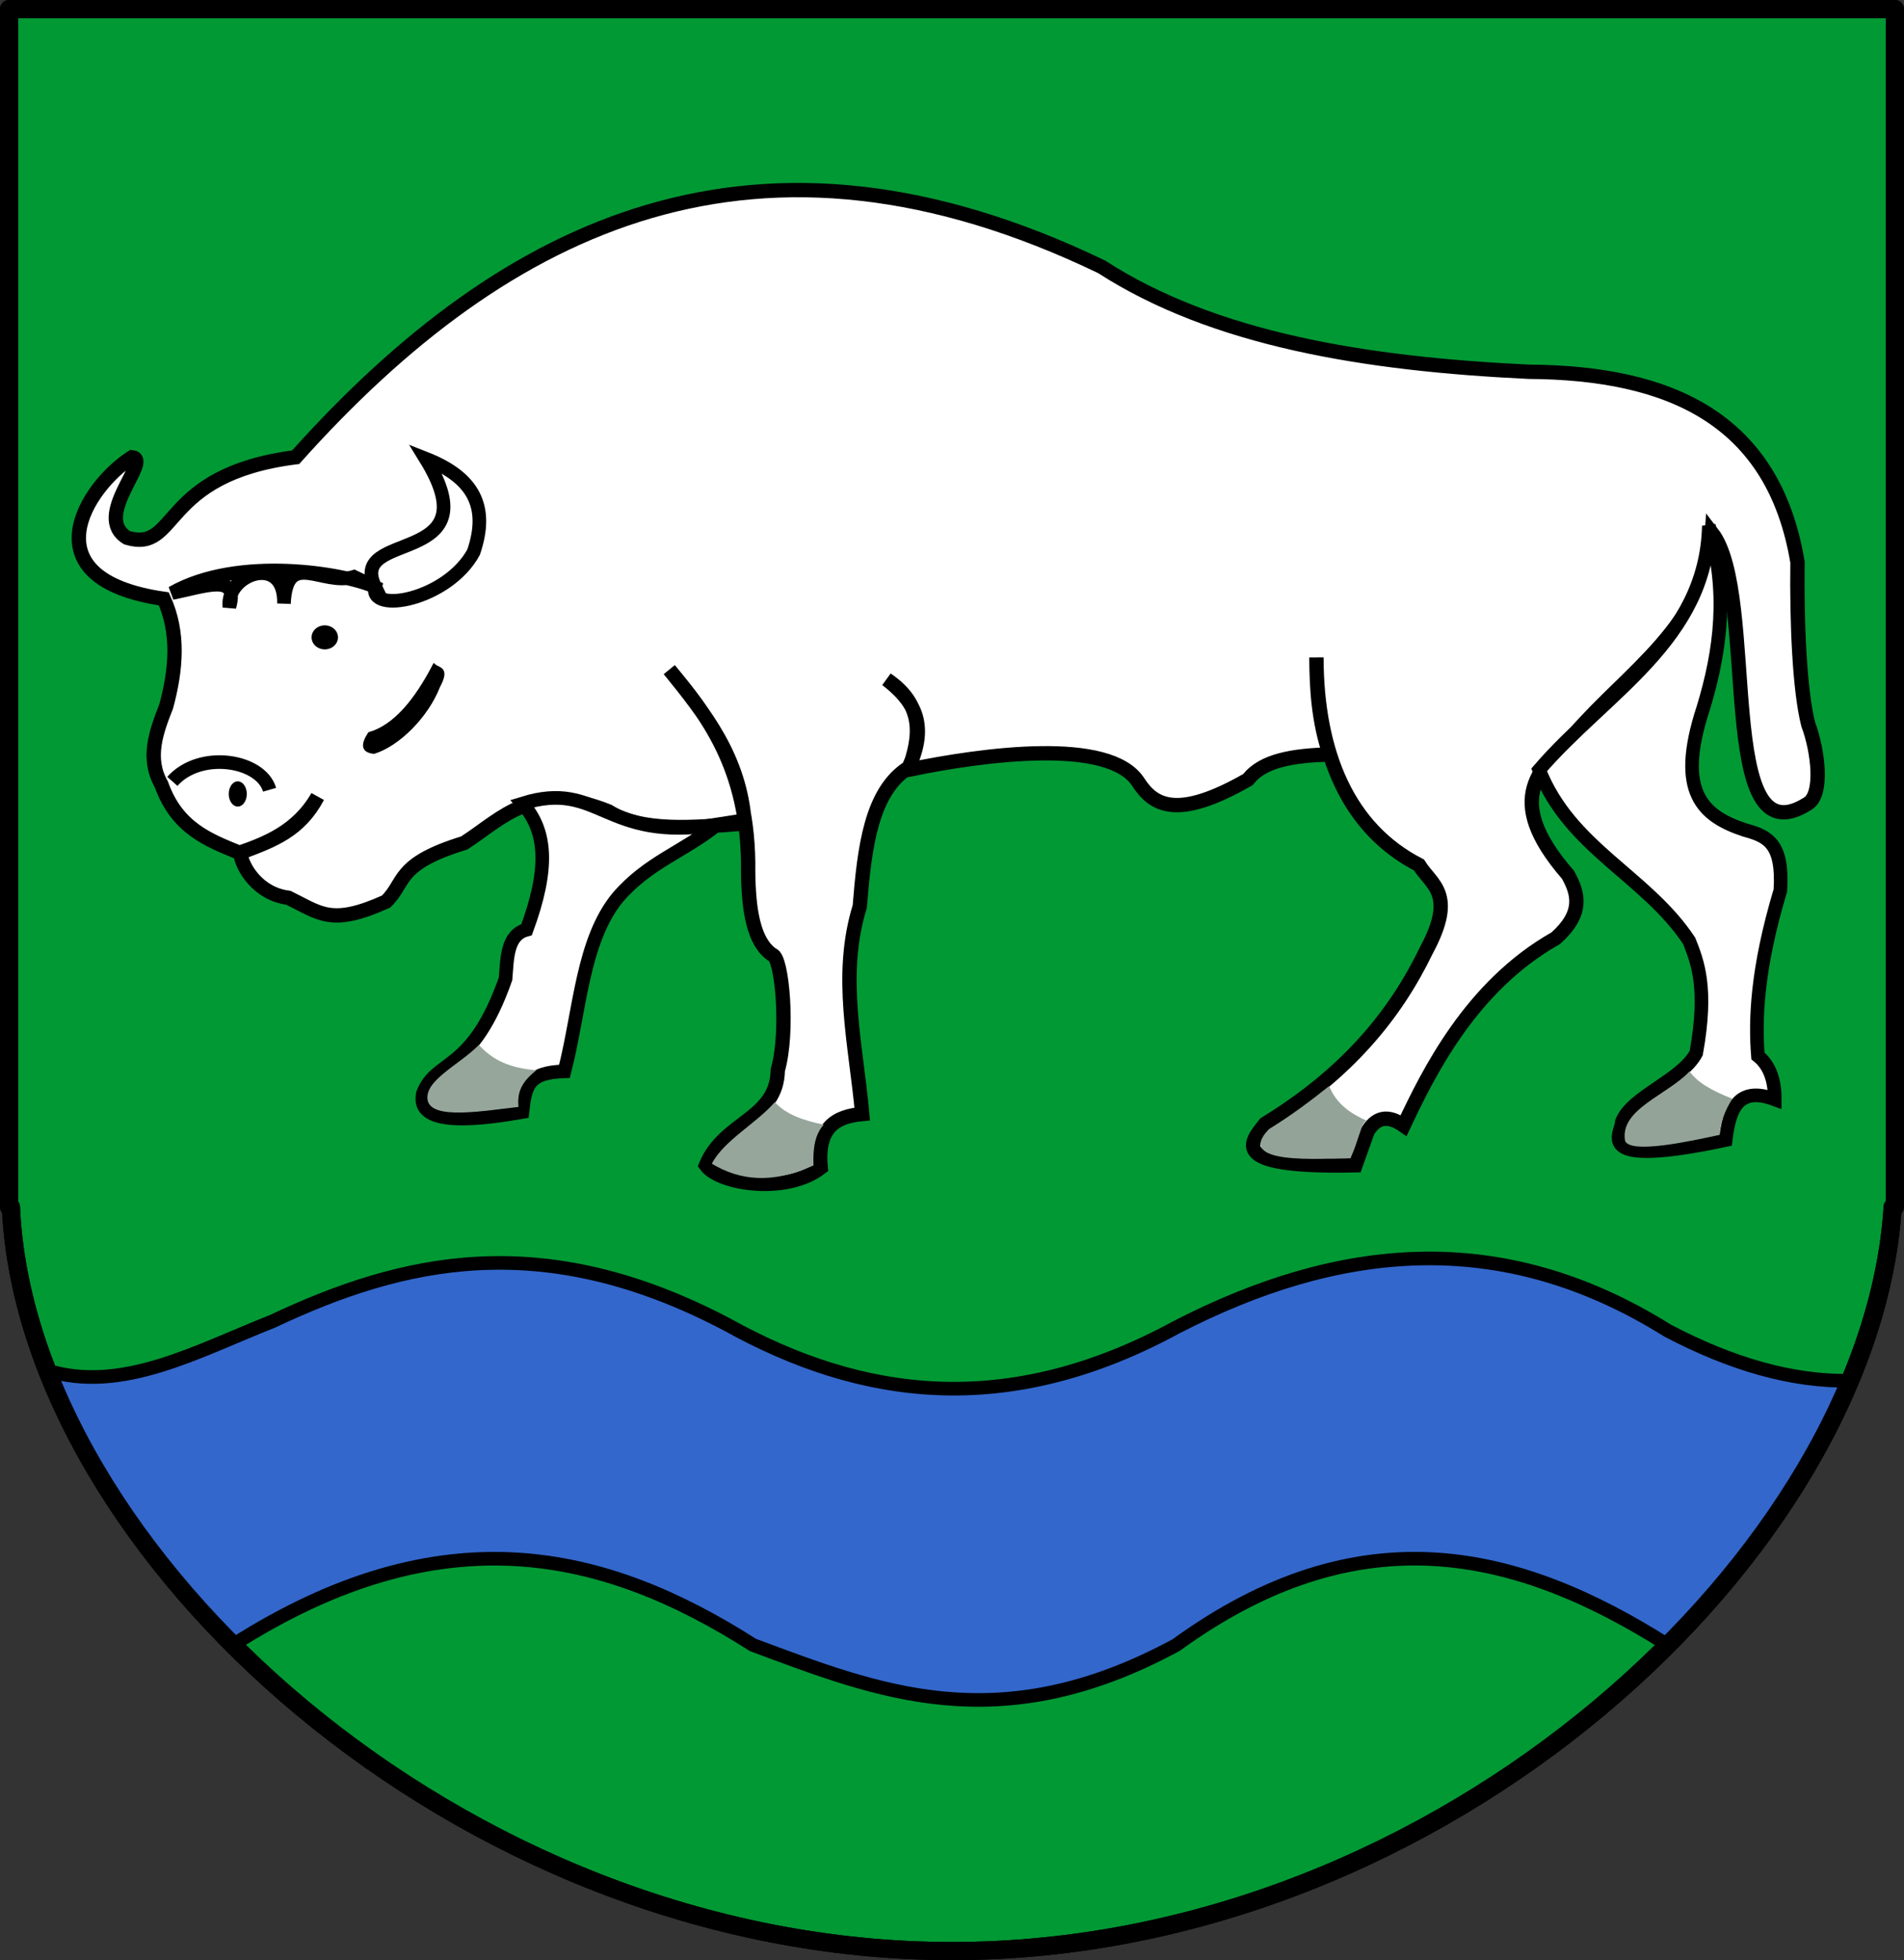 <?xml version="1.0" encoding="UTF-8" standalone="no"?>
<svg xmlns="http://www.w3.org/2000/svg" xmlns:sodipodi="http://sodipodi.sourceforge.net/DTD/sodipodi-0.dtd" xmlns:inkscape="http://www.inkscape.org/namespaces/inkscape" width="743.31" height="765.37" version="1.0">
 <rect width="100%" height="100%" fill="#333333" stroke="none"/>
 <g id="g3172" transform="translate(365.473,285.968)">
  <g id="g5191">
   <g id="layer1" inkscape:label="Warstwa 1" transform="translate(-368.97,-389.706)" stroke="#000000" stroke-width="7.087">
    <path sodipodi:nodetypes="cccscccc" id="path2972" d="M 7.04,107.281 L 7.04,575 L 7.759,575 C 13.616,709.386 182.691,865.562 375.134,865.562 C 567.576,865.562 733.94,709.386 742.384,575 L 743.259,575 L 743.259,107.281 L 7.04,107.281 z " fill="#019934" stroke-linejoin="round" stroke-linecap="round" stroke-width="7.087"/>
   </g>
   <g transform="translate(-1134.997,-389.706)" inkscape:label="Warstwa 1" id="g3245" fill="none" stroke="#000000" stroke-width="7.087">
    <path d="M 787.809,638.813 C 802.4,676.22 827.556,713.181 860.42,746.061 C 942.391,693.698 1005.843,709.238 1063.492,746.054 C 1111.753,763.951 1159.304,783.715 1228.733,746.048 C 1300.582,693.844 1362.218,709.04 1420.551,746.041 C 1452.094,714.351 1476.605,678.87 1491.674,642.854 C 1469.334,643.246 1445.562,636.471 1420.502,623.264 C 1355.078,582.333 1291.441,589.679 1228.73,622.015 C 1162.688,657.921 1105.763,650.064 1053.283,620.871 C 981.038,582.868 926.502,595.776 875.803,619.715 C 846.472,631.279 817.14,647.884 787.809,638.813 z " id="path3247" sodipodi:nodetypes="ccccccccccc" fill="#3367cc" stroke-linejoin="round" stroke-linecap="round" stroke-width="5.315"/>
   </g>
   <g transform="translate(-368.97,-389.706)" inkscape:label="Warstwa 1" id="g5187" fill="none" stroke="#000000" stroke-width="7.087">
    <path d="M 7.04,107.281 L 7.04,575 L 7.759,575 C 13.616,709.386 182.691,865.562 375.134,865.562 C 567.576,865.562 733.94,709.386 742.384,575 L 743.259,575 L 743.259,107.281 L 7.04,107.281 z " id="path5189" sodipodi:nodetypes="cccscccc" stroke-linejoin="round" stroke-linecap="round" stroke-width="7.087"/>
   </g>
  </g>
  <g transform="translate(771.941,0)" id="g3158">
   <path d="M -1021.99,-107.437 C -939.029,-200.135 -840.996,-246.112 -707.385,-181.798 C -663.497,-153.478 -604.666,-143.838 -540.549,-140.804 C -485.608,-140.443 -445.009,-122.552 -435.681,-66.443 C -435.987,-42.745 -434.865,-16.355 -431.49,-3.124 C -427.668,7.019 -425.463,24.46 -431.867,27.939 C -468.34,50.893 -450.451,-53.698 -469.048,-77.883 C -471.349,-42.14 -501.542,-23.831 -522.435,0.292 C -535.36,13.486 -551.71,25.181 -525.296,55.586 C -521.227,62.906 -519.079,70.545 -530.062,80.373 C -563.419,99.205 -579.985,133.492 -589.45,153.52 C -594.401,150.048 -599.414,149.182 -603.47,155.688 L -608.237,169.035 C -659.062,170.144 -649.089,159.982 -643.511,152.828 C -611.243,133.089 -592.575,109.95 -580.59,85.14 C -568.677,62.99 -578.632,59.583 -583.45,51.773 C -611.03,37.571 -623.435,8.293 -623.49,-29.262 C -623.425,-16.919 -622.691,-4.464 -618.309,8.599 C -632.054,9.031 -644.367,10.766 -650.184,18.405 C -677.785,34.241 -687.064,28.701 -693.085,19.359 C -704.469,1.923 -753.418,8.537 -782.7,14.592 C -778.048,1.721 -776.498,-10.69 -791.28,-20.682 C -781.481,-13.085 -774.511,-3.903 -782.704,13.77 C -797.38,23.055 -799.946,45.125 -801.767,67.98 C -810.13,94.991 -803.226,122.003 -800.813,149.014 C -810.83,149.949 -818.548,153.901 -817.02,169.988 C -830.665,180.474 -856.618,176.291 -861.828,169.035 C -854.699,151.769 -834.085,151.1 -833.766,131.865 C -829.438,116.735 -832.122,87.778 -835.811,86.897 C -843.214,82.003 -845.175,69.49 -845.344,54.468 C -844.738,13.307 -862.458,-7.895 -876.128,-24.495 C -862.243,-7.352 -848.497,9.889 -846.701,35.566 C -866.466,37.106 -886.557,39.152 -899.962,30.799 C -929.497,19.008 -941.201,33.539 -956.209,43.193 C -982.998,51.392 -978.889,58.527 -986.717,66.073 C -1008.169,75.741 -1012.401,70.62 -1024.832,64.578 C -1036.628,63.109 -1042.94,52.746 -1043.641,47.002 C -1030.772,42.154 -1020.554,38.515 -1013.41,25.079 C -1021.234,38.691 -1033.488,43.35 -1043.918,47.006 C -1056.066,42.066 -1068.348,37.395 -1074.425,20.312 C -1080.194,10.143 -1076.515,-0.026 -1072.518,-10.195 C -1068.618,-24.705 -1067.445,-38.874 -1073.471,-52.142 C -1127.074,-59.868 -1103.77,-96.014 -1085.865,-107.437 C -1077.932,-106.534 -1101.588,-84.372 -1087.772,-75.976 C -1067.485,-70.06 -1075.245,-100.69 -1021.99,-107.437 z " id="path5199" sodipodi:nodetypes="ccccccccccccccccccccccccccccccccccccccccccccc" fill="#ffffff" fill-rule="evenodd" stroke="#000000" stroke-width="5.598"/>
   <path d="M -933.474,27.776 C -923.807,38.547 -923.088,53.276 -931.831,77.05 C -939.634,79.13 -939.384,88.419 -940.044,96.212 C -953.046,133.225 -967.151,127.276 -972.346,141.107 C -973.536,147.549 -970.126,154.737 -933.474,148.224 C -932.311,137.793 -931.093,132.759 -917.049,132.347 C -911.01,108.971 -910.128,81.297 -896.244,64.458 C -884.391,50.634 -870.566,46.657 -857.372,35.988 C -901.722,43.096 -902.999,18.279 -933.474,27.776 z " id="path2165" sodipodi:nodetypes="ccccccccc" fill="#ffffff" fill-rule="evenodd" stroke="#000000" stroke-width="5.315"/>
   <path d="M -470.296,-80.628 C -462.714,-55.022 -465.558,-32.158 -472.486,-9.454 C -483.245,23.388 -472.702,32.737 -456.061,38.178 C -447.172,40.556 -441.22,43.561 -442.374,61.72 C -451.668,92.688 -452.227,112.499 -451.133,126.324 C -446.802,129.84 -444.516,135.402 -444.564,143.297 C -458.97,137.898 -462.303,147.262 -463.726,159.174 C -516.655,170.43 -504.339,156.834 -504.24,152.057 C -500.451,142.134 -480.919,135.93 -475.223,125.229 C -470.577,99.512 -474.837,89.418 -477.961,81.43 C -494.735,56.048 -524.495,45.293 -536.542,14.636 C -510.663,-15.448 -471.32,-36.154 -470.296,-80.628 z " id="path3138" sodipodi:nodetypes="cccccccccccc" fill="#ffffff" fill-rule="evenodd" stroke="#000000" stroke-width="5.315"/>
   <path d="M -950.487,122.065 C -945.718,127.057 -940.246,130.853 -928.044,131.951 C -933.507,136.319 -935.584,140.096 -934.991,146.245 C -949.575,147.93 -968.314,151.158 -970.392,143.974 C -972.346,136.107 -958.063,129.837 -950.487,122.065 z " id="path3140" sodipodi:nodetypes="ccccc" fill="#96a69b" fill-rule="evenodd"/>
   <path d="M -834.933,144.375 C -830.308,149.492 -823.269,151.593 -815.829,153.192 C -819.494,157.22 -820.058,162.94 -819.837,169.089 C -835.779,176.39 -848.57,175.056 -859.513,168.421 C -854.996,159.486 -842.062,152.623 -834.933,144.375 z " id="path3142" sodipodi:nodetypes="ccccc" fill="#96a69b" fill-rule="evenodd"/>
   <path d="M -618.518,138.096 C -615.675,145.158 -610.068,148.903 -603.69,151.722 C -605.916,151.172 -607.341,161.142 -610.369,166.283 C -621.272,166.294 -655.954,169.248 -642.03,154.928 C -633.578,149.727 -625.906,144.006 -618.518,138.096 z " id="path3144" sodipodi:nodetypes="ccccc" fill="#93a398" fill-rule="evenodd"/>
   <path d="M -477.836,132.377 C -474.775,136.537 -469.904,139.591 -461.15,143.039 C -463.894,147.67 -466.097,152.508 -466.002,157.139 C -477.61,159.659 -500.899,164.754 -502.994,159.483 C -505.218,147.055 -486.198,141.521 -477.836,132.377 z " id="path3146" sodipodi:nodetypes="ccccc" fill="#93a398" fill-rule="evenodd"/>
   <path d="M -1070.249,-54.418 C -1044.351,-69.147 -1002.827,-62.154 -990.943,-56.776 C -1002.157,-79.566 -944.872,-64.081 -971.264,-106.909 C -952.211,-99.412 -946.589,-87.855 -952.523,-70.363 C -962.749,-51.606 -993.5,-46.076 -990.943,-56.776 L -999.218,-60.747 C -1011.601,-56.972 -1025.549,-71.81 -1026.564,-50.274 C -1026.032,-70.171 -1049.355,-61.796 -1047.855,-49.022 C -1044.064,-62.361 -1057.31,-56.958 -1070.249,-54.418 z " id="path3148" sodipodi:nodetypes="ccccccccc" fill="none" fill-rule="evenodd" stroke="#000000" stroke-width="5.315"/>
   <path sodipodi:type="arc" id="path3150" sodipodi:cx="-1010.6211" sodipodi:cy="-37.09774" sodipodi:rx="5.1538396" sodipodi:ry="4.6853085" d="M -1005.467 -37.098 A 5.154 4.685 0 1 1  -1015.775,-37.098 A 5.154 4.685 0 1 1  -1005.467 -37.098 z" stroke-linejoin="round" stroke-linecap="round" stroke-width="5.315"/>
   <path d="M -1070.124,19.126 C -1059.295,6.896 -1035.542,10.703 -1032.174,22.406" id="path3152" sodipodi:nodetypes="cc" fill="none" fill-rule="evenodd" stroke="#000000" stroke-width="5.315"/>
   <path d="M -993.285,0.385 C -996.037,4.571 -996.142,7.435 -991.411,7.881 C -981.864,4.95 -970.66,-6.211 -966.111,-17.888 C -962.107,-25.328 -966.189,-24.682 -967.985,-26.322 C -975.274,-12.271 -983.501,-2.437 -993.285,0.385 z " id="path3154" sodipodi:nodetypes="ccccc" fill-rule="evenodd" stroke="#000000"/>
   <path sodipodi:type="arc" id="path3156" sodipodi:cx="-1054.663" sodipodi:cy="19.828758" sodipodi:rx="1.8741235" sodipodi:ry="4.9195743" d="M -1052.789 19.829 A 1.874 4.92 0 1 1  -1056.537,19.829 A 1.874 4.92 0 1 1  -1052.789 19.829 z" transform="matrix(1.875,0,0,1,932.904,4.217)" stroke-linejoin="round" stroke-linecap="round" stroke-width="5.315"/>
  </g>
 </g>
</svg>
